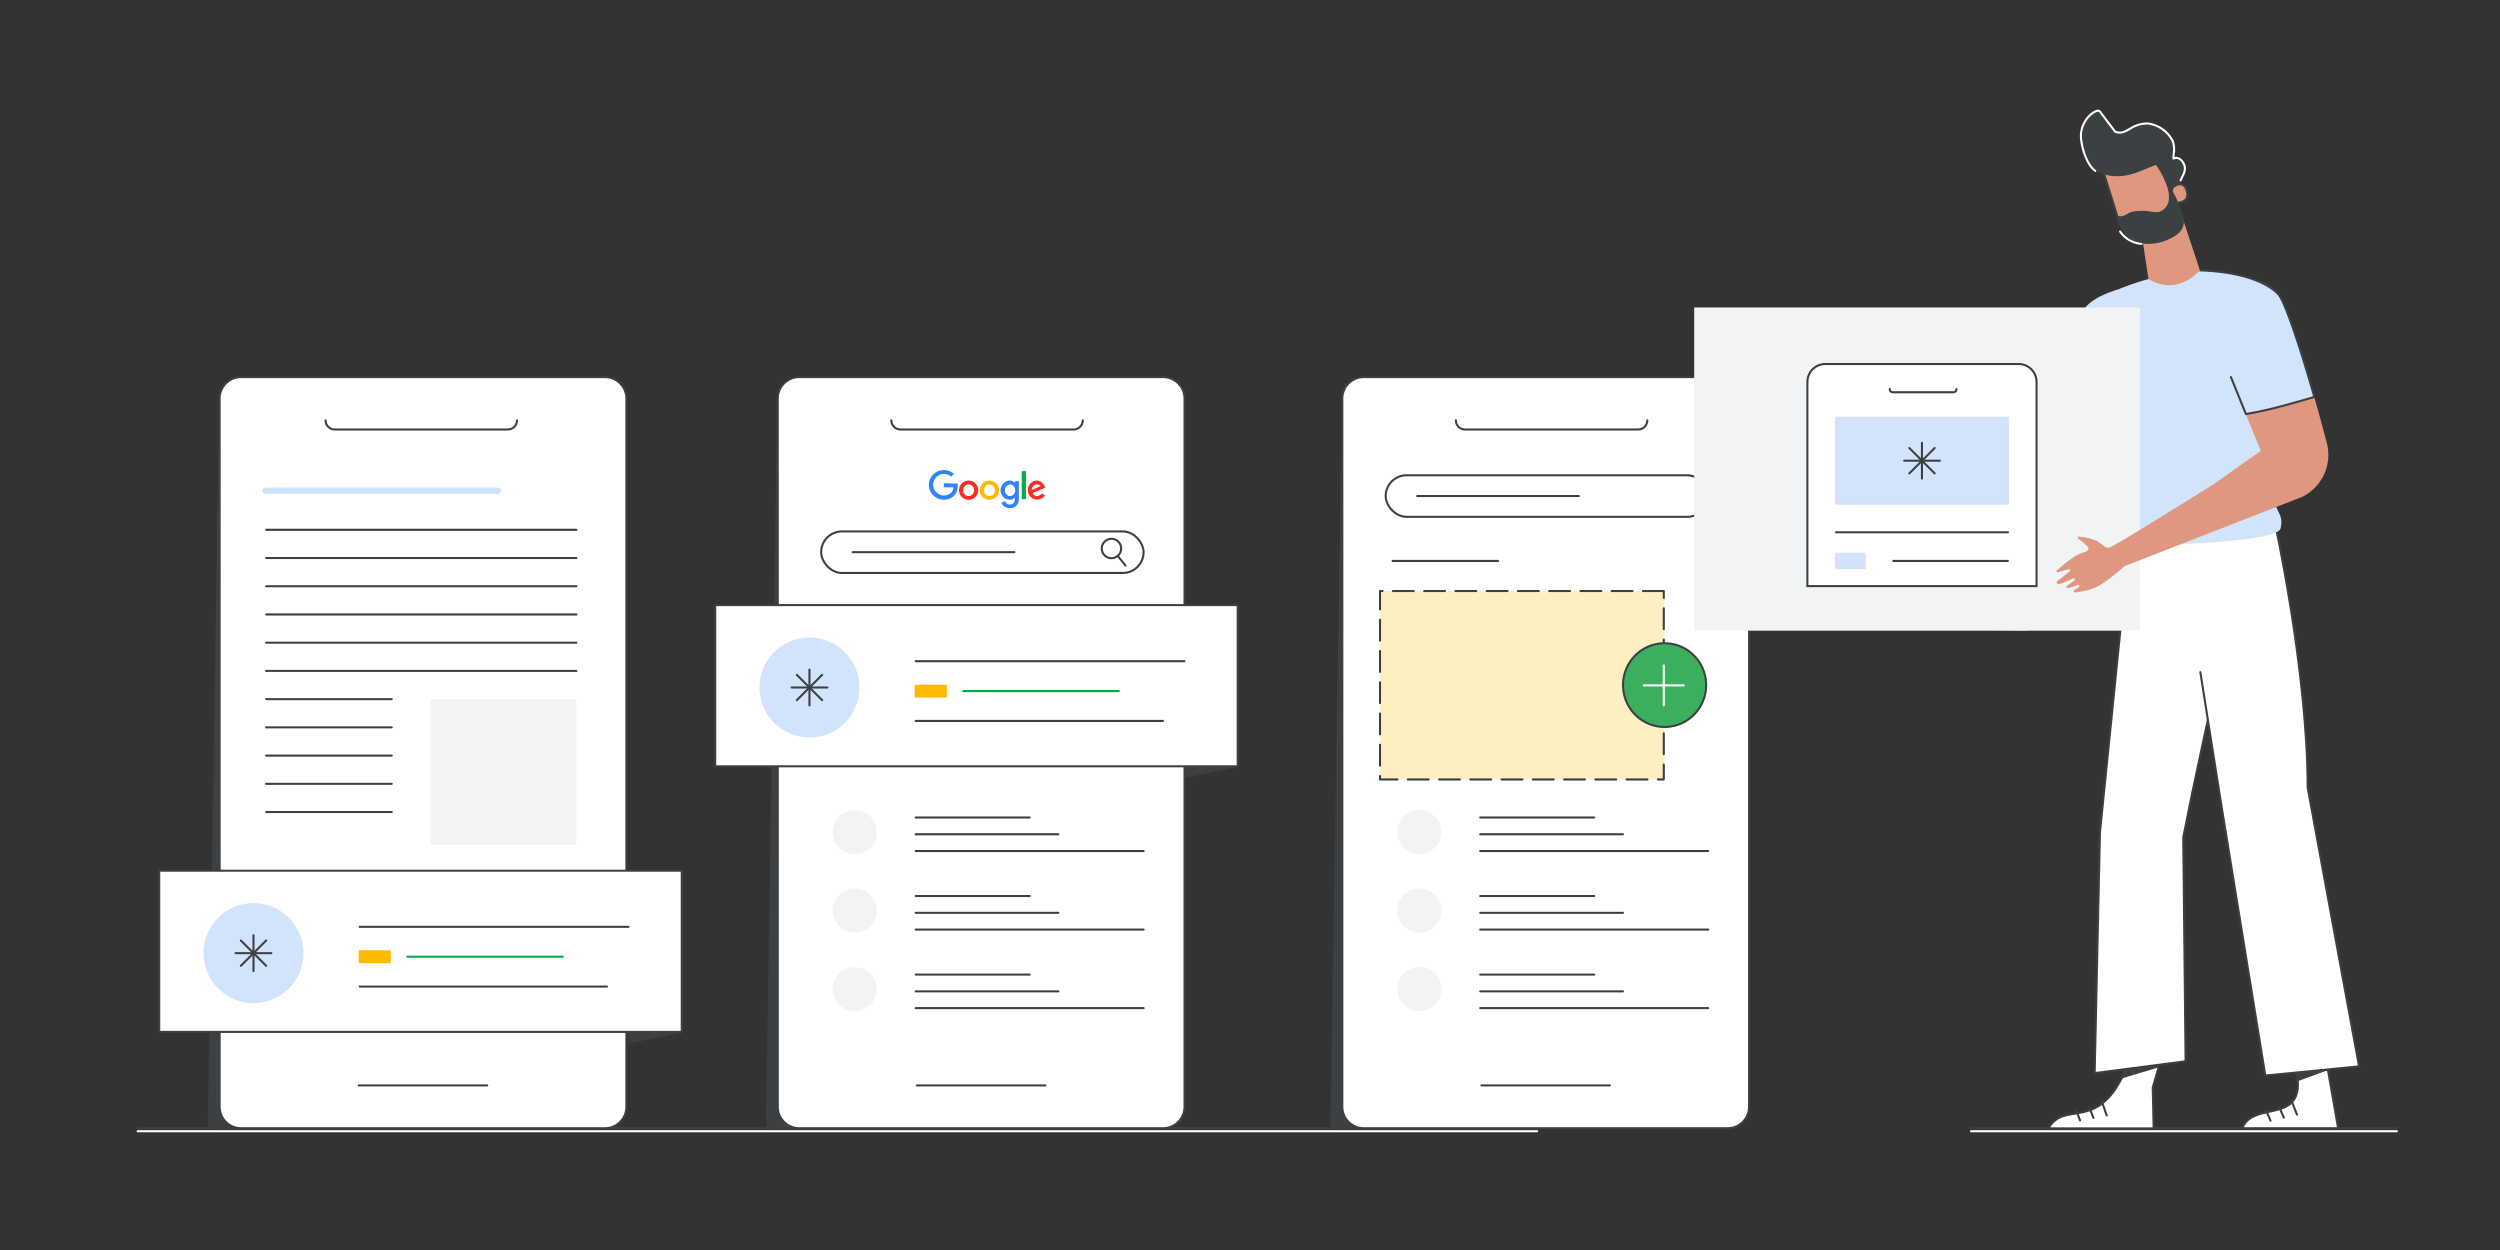 <svg id="Layer_1" data-name="Layer 1" xmlns="http://www.w3.org/2000/svg" viewBox="0 0 1200 600"><rect x="0" y="0" width="1200" height="600" fill="#333333" stroke="none"/><defs><style>.cls-1,.cls-10,.cls-12,.cls-2,.cls-24,.cls-25,.cls-27,.cls-7{fill:none;}.cls-1,.cls-21,.cls-3,.cls-4,.cls-6{stroke:#3d4043;}.cls-1,.cls-10,.cls-12,.cls-17,.cls-18,.cls-2,.cls-20,.cls-22,.cls-24,.cls-25,.cls-27,.cls-3,.cls-4,.cls-6,.cls-7,.cls-9{stroke-linecap:round;}.cls-1,.cls-10,.cls-12,.cls-17,.cls-18,.cls-2,.cls-20,.cls-22,.cls-25,.cls-27,.cls-3,.cls-4,.cls-6,.cls-7,.cls-9{stroke-linejoin:round;}.cls-2,.cls-24{stroke:#fff;}.cls-3,.cls-5{fill:#3d4043;}.cls-17,.cls-20,.cls-21,.cls-4,.cls-6{fill:#fff;}.cls-13,.cls-14,.cls-15,.cls-16,.cls-5,.cls-6{fill-rule:evenodd;}.cls-7{stroke:#00ab47;}.cls-22,.cls-8{fill:#d2e3fc;}.cls-15,.cls-9{fill:#ffb900;}.cls-9{stroke:#ffb900;}.cls-10{stroke:#cee2ff;stroke-width:3px;}.cls-11{fill:#f1f3f4;}.cls-12,.cls-17,.cls-18{stroke:#3c4043;}.cls-13{fill:#3183fb;}.cls-14{fill:#fc2c25;}.cls-16{fill:#00ab47;}.cls-18{fill:#3c4043;}.cls-19{fill:#df9780;}.cls-20,.cls-25,.cls-27{stroke:#3b4043;}.cls-22{stroke:#d4e2f9;}.cls-23{fill:#3b4043;}.cls-24{stroke-miterlimit:10;}.cls-26{fill:#feefc3;}.cls-27{stroke-dasharray:10 5;}.cls-28{fill:#3caf5d;}</style></defs><path class="cls-1" d="M66.09,541.56H737.86"/><path class="cls-2" d="M66.09,543H737.86"/><path class="cls-1" d="M946.09,541.56h204.38"/><path class="cls-2" d="M946.09,543h204.38"/><path class="cls-3" d="M105.74,192.83l-5.5,348.73H127.4Z"/><path class="cls-4" d="M290.39,541.56H115.7a10.33,10.33,0,0,1-10.28-10.3v-340A10.33,10.33,0,0,1,115.7,181H290.39a10.33,10.33,0,0,1,10.28,10.3v340A10.33,10.33,0,0,1,290.39,541.56Z"/><path class="cls-1" d="M172.22,521h61.65"/><path class="cls-3" d="M373.65,192.83l-5.5,348.73h27.16Z"/><path class="cls-4" d="M558.3,541.56H383.61a10.33,10.33,0,0,1-10.28-10.3v-340A10.33,10.33,0,0,1,383.61,181H558.3a10.32,10.32,0,0,1,10.27,10.3v340A10.32,10.32,0,0,1,558.3,541.56Z"/><path class="cls-1" d="M440.12,521h61.66"/><path class="cls-5" d="M568.57,373.38V368h25.66a.08.08,0,0,1,0,.15Z"/><path class="cls-6" d="M343.29,367.83H594.1V290.44H343.29Z"/><path class="cls-1" d="M439.53,317.38h129"/><path class="cls-7" d="M462.35,331.71H537"/><path class="cls-1" d="M439.53,346.05H558.21"/><circle class="cls-8" cx="388.54" cy="330.01" r="24.01"/><rect class="cls-9" x="439.53" y="329.13" width="14.44" height="5.18"/><path class="cls-1" d="M388.54,321.41V338.6"/><path class="cls-1" d="M397.14,330H380"/><path class="cls-1" d="M394.62,323.93l-8.91,8.91-3.24,3.24"/><path class="cls-1" d="M394.62,336.08l-8.91-8.91-3.24-3.24"/><path class="cls-5" d="M301.71,500.88v-5.41h25.66a.08.08,0,0,1,0,.15Z"/><path class="cls-6" d="M76.42,495.32H327.24V417.93H76.42Z"/><path class="cls-1" d="M172.66,444.88h129"/><path class="cls-7" d="M195.49,459.21h74.63"/><path class="cls-1" d="M172.66,473.55H291.34"/><circle class="cls-8" cx="121.68" cy="457.51" r="24.01"/><rect class="cls-9" x="172.66" y="456.63" width="14.44" height="5.18"/><path class="cls-1" d="M121.68,448.91V466.1"/><path class="cls-1" d="M130.27,457.51H113.09"/><path class="cls-1" d="M127.76,451.43l-8.91,8.91-3.24,3.24"/><path class="cls-1" d="M127.76,463.58l-8.92-8.91-3.24-3.24"/><rect class="cls-4" x="394.15" y="255.09" width="154.77" height="19.93" rx="9.97"/><line class="cls-1" x1="409.3" y1="265.05" x2="486.86" y2="265.05"/><line class="cls-1" x1="127.74" y1="267.85" x2="276.68" y2="267.85"/><line class="cls-1" x1="127.74" y1="281.39" x2="276.68" y2="281.39"/><line class="cls-1" x1="127.74" y1="254.3" x2="276.68" y2="254.3"/><line class="cls-1" x1="127.74" y1="294.94" x2="276.68" y2="294.94"/><line class="cls-1" x1="127.74" y1="308.49" x2="276.68" y2="308.49"/><line class="cls-1" x1="127.74" y1="322.04" x2="276.68" y2="322.04"/><line class="cls-1" x1="127.74" y1="335.59" x2="188.02" y2="335.59"/><line class="cls-1" x1="127.74" y1="349.14" x2="188.02" y2="349.14"/><line class="cls-1" x1="127.74" y1="362.69" x2="188.02" y2="362.69"/><line class="cls-1" x1="127.74" y1="376.24" x2="188.02" y2="376.24"/><line class="cls-1" x1="127.74" y1="389.78" x2="188.02" y2="389.78"/><line class="cls-10" x1="127.4" y1="235.54" x2="238.97" y2="235.54"/><path class="cls-1" d="M439.53,392.4h54.7"/><path class="cls-1" d="M439.53,400.45H508"/><path class="cls-1" d="M439.53,408.5h109.4"/><circle class="cls-11" cx="410.29" cy="399.39" r="10.59"/><path class="cls-1" d="M439.53,430.1h54.7"/><path class="cls-1" d="M439.53,438.15H508"/><path class="cls-1" d="M439.53,446.2h109.4"/><circle class="cls-11" cx="410.29" cy="437.09" r="10.59"/><path class="cls-1" d="M439.53,467.8h54.7"/><path class="cls-1" d="M439.53,475.85H508"/><path class="cls-1" d="M439.53,483.89h109.4"/><circle class="cls-11" cx="410.29" cy="474.78" r="10.59"/><rect class="cls-11" x="206.82" y="335.59" width="69.87" height="69.87"/><path class="cls-12" d="M156.28,201.77h0a4.38,4.38,0,0,0,4.37,4.38h83.12a4.38,4.38,0,0,0,4.38-4.38h0"/><path class="cls-12" d="M427.85,201.77h0a4.38,4.38,0,0,0,4.38,4.38h83.12a4.38,4.38,0,0,0,4.37-4.38h0"/><path class="cls-13" d="M456.38,232.11h3.15c.12,0,.11,0,.13.12a8,8,0,0,1,.06,1.38,7.1,7.1,0,0,1-.73,2.89,5.92,5.92,0,0,1-2.25,2.38,8.51,8.51,0,0,1-1.44.66,6.41,6.41,0,0,1-1.05.25,7.31,7.31,0,0,1-1.32.08,7.09,7.09,0,0,1-2-.33A7.22,7.22,0,0,1,448,237.8a7.07,7.07,0,0,1-2-3.64,6.73,6.73,0,0,1-.13-1.79,7,7,0,0,1,1.34-3.77,7.12,7.12,0,0,1,2.69-2.24,6.8,6.8,0,0,1,2-.64,7.37,7.37,0,0,1,1.33-.09,7.27,7.27,0,0,1,4.63,1.81l0,0s0,0,0,.06l0,0c-.42.42-.83.85-1.24,1.27l0,0c0,.05,0,.05-.11,0a5,5,0,0,0-2.3-1.17,5.17,5.17,0,0,0-1.57-.09,5,5,0,0,0-2.18.7,5.12,5.12,0,0,0-2.4,3.35,4.8,4.8,0,0,0-.12,1.2,5.08,5.08,0,0,0,2.16,4.07,5.09,5.09,0,0,0,3.57.94,5.07,5.07,0,0,0,2.43-.93,3.77,3.77,0,0,0,1.54-2.53c0-.1,0-.2,0-.31s0-.07-.07-.07h-4.46c-.08,0-.09,0-.09-.1v-1.71c0-.12,0-.11.12-.11h3.17Z"/><path class="cls-13" d="M487.18,238.85a.38.38,0,0,0-.12.09,4.27,4.27,0,0,1-1.45.79,3.48,3.48,0,0,1-2,0,4.94,4.94,0,0,1-1.41-.67,3.48,3.48,0,0,1-.81-.77,5.31,5.31,0,0,1-1-1.83,4,4,0,0,1-.16-1.37,4.09,4.09,0,0,1,.47-1.71A5,5,0,0,1,483.1,231a3.5,3.5,0,0,1,1.53-.35,3.55,3.55,0,0,1,1.54.39,4.74,4.74,0,0,1,.89.59.17.17,0,0,0,.08.06.09.09,0,0,0,0-.07c0-.18,0-.36,0-.54s0-.09.1-.09H489s.05,0,.05.05v.07c0,2.84,0,5.68,0,8.52a4.56,4.56,0,0,1-.9,2.73,3.74,3.74,0,0,1-1.54,1.22,3.24,3.24,0,0,1-.53.16,6.36,6.36,0,0,1-1.63.16,4.08,4.08,0,0,1-2.52-.94,4.77,4.77,0,0,1-1-1.2,5.21,5.21,0,0,1-.24-.47s0,0,.05,0l1.6-.7c.07,0,.07,0,.1,0a3.4,3.4,0,0,0,.69,1,2.08,2.08,0,0,0,1,.57,1.17,1.17,0,0,0,.32,0,3.89,3.89,0,0,0,1-.11,2.13,2.13,0,0,0,1.5-1.41,3.91,3.91,0,0,0,.19-.95,6.91,6.91,0,0,0,0-.79A.28.28,0,0,0,487.18,238.85Zm-4.82-3.54a3.39,3.39,0,0,0,0,.55,2.75,2.75,0,0,0,1,1.72,2.21,2.21,0,0,0,2.31.35,2.46,2.46,0,0,0,1.3-1.2,3,3,0,0,0,.27-2,2.66,2.66,0,0,0-1-1.64,2.25,2.25,0,0,0-2-.45,2.4,2.4,0,0,0-1.33.88A2.92,2.92,0,0,0,482.36,235.31Z"/><path class="cls-14" d="M464.94,239.91a4.61,4.61,0,1,1,4.61-4.6A4.6,4.6,0,0,1,464.94,239.91Zm-.14-1.81a2.64,2.64,0,0,0,1.92-.73,2.82,2.82,0,0,0,.82-2.25,2.76,2.76,0,0,0-.73-1.74,2.47,2.47,0,0,0-3.54-.17,2.72,2.72,0,0,0-.9,1.8,2.86,2.86,0,0,0,.48,2A2.46,2.46,0,0,0,464.8,238.1Z"/><path class="cls-15" d="M474.91,239.91a4.61,4.61,0,1,1,4.62-4.6A4.6,4.6,0,0,1,474.91,239.91Zm2.62-4.6c0-.12,0-.25,0-.38a2.74,2.74,0,0,0-.82-1.65,2.47,2.47,0,0,0-3.62.11,2.82,2.82,0,0,0-.71,2.26,2.66,2.66,0,0,0,1,1.89,2.45,2.45,0,0,0,3.33-.19A2.81,2.81,0,0,0,477.53,235.31Z"/><path class="cls-14" d="M500.07,236.77l1.5,1a.15.15,0,0,1,0,.07,4.49,4.49,0,0,1-7.26.22,4.59,4.59,0,0,1,1.16-6.7,3.87,3.87,0,0,1,5.26.87,6.51,6.51,0,0,1,.92,1.7c0,.06.06.11.05.16s-.1,0-.15.08c-1.92.82-3.84,1.62-5.77,2.43-.15.06-.16,0-.07.2a2.35,2.35,0,0,0,1.11,1.07,2.28,2.28,0,0,0,.89.18,2.93,2.93,0,0,0,1.3-.28,2.41,2.41,0,0,0,1.06-1Zm-4.8-1.63,4.11-1.72a1.12,1.12,0,0,0-.1-.16,1.86,1.86,0,0,0-1.58-.79,3,3,0,0,0-1.15.28,1.81,1.81,0,0,0-.72.56,2.53,2.53,0,0,0-.48,1A3.1,3.1,0,0,0,495.27,235.14Z"/><path class="cls-16" d="M492.44,232.87v6.6c0,.13,0,.12-.12.12h-1.78c-.12,0-.11,0-.11-.11V226.23c0-.09,0-.09.09-.09h1.83c.1,0,.09,0,.09.1v6.63Z"/><path class="cls-3" d="M644.63,192.83l-5.51,348.73h27.17Z"/><path class="cls-4" d="M829.28,541.56H654.58a10.32,10.32,0,0,1-10.27-10.3v-340A10.32,10.32,0,0,1,654.58,181h174.7a10.32,10.32,0,0,1,10.27,10.3v340A10.32,10.32,0,0,1,829.28,541.56Z"/><path class="cls-1" d="M711.1,521h61.66"/><rect class="cls-4" x="665.13" y="228.14" width="154.77" height="19.93" rx="9.97"/><line class="cls-1" x1="680.27" y1="238.1" x2="757.84" y2="238.1"/><line class="cls-1" x1="668.45" y1="269.25" x2="719.05" y2="269.25"/><path class="cls-1" d="M710.51,392.4h54.7"/><path class="cls-1" d="M710.51,400.45H779"/><path class="cls-1" d="M710.51,408.5H819.9"/><circle class="cls-11" cx="681.27" cy="399.39" r="10.59"/><path class="cls-1" d="M710.51,430.1h54.7"/><path class="cls-1" d="M710.51,438.15H779"/><path class="cls-1" d="M710.51,446.2H819.9"/><circle class="cls-11" cx="681.27" cy="437.09" r="10.59"/><path class="cls-1" d="M710.51,467.8h54.7"/><path class="cls-1" d="M710.51,475.85H779"/><path class="cls-1" d="M710.51,483.89H819.9"/><circle class="cls-11" cx="681.27" cy="474.78" r="10.59"/><path class="cls-12" d="M698.83,201.77h0a4.38,4.38,0,0,0,4.38,4.38h83.11a4.38,4.38,0,0,0,4.38-4.38h0"/><path class="cls-17" d="M1036.75,510.16,1033.32,522l.43,19.62H983.28c7.79-14,24.43,3,37.63-29.61C1037.3,511.93,1036.75,510.16,1036.75,510.16Z"/><path class="cls-18" d="M1035.83,511.93l-17.25,5.16a24.41,24.41,0,0,0,2.3-5.16Z"/><path class="cls-17" d="M1117.12,511.93l5.18,29.62h-46c5.53-14.17,32.62,0,25.53-29.62Z"/><path class="cls-18" d="M1116.9,513.33l-14.1,5.16a29.49,29.49,0,0,0-1-5.16Z"/><path class="cls-8" d="M999.62,150c3.11-8.48,21.92-12.4,21.92-12.4l-.88,9.14,1.62,53.42c-5.3.43-12.36.88-19.34,1C1000.39,180,997.86,154.78,999.62,150Z"/><path class="cls-19" d="M967.58,292.47c3.22-1.89,22.34-33,32.67-50a36.12,36.12,0,0,0,4.93-23.5c-.66-5-1.45-11.21-2.24-17.78,7-.11,14-.56,19.34-1l1.1,36.28a27,27,0,0,1-7.13,19.14L972.8,302.77l-30.9-.57S963.12,295.09,967.58,292.47Z"/><path class="cls-20" d="M1080.34,254.65s-21.63,92.4-32.38,147.23l1.12,107.54-43.64,5.66,2.54-115.6,14.58-144.25Z"/><path class="cls-20" d="M1046.17,256.54l45.6-6.54s15.9,72.18,15.9,128.05l24.68,133.82-45,4.38L1066,384.91l-9.84-62.28"/><path class="cls-8" d="M1014.87,186.05c2.86,16.17,8,62.28,4.73,67.22s7,10,14.81,8.87,58.63-1.95,60.25-8.5-1.88-7.38-4-15.64-15.81-68.14-16.65-79.47.18-25.66-6-27.27a43,43,0,0,0-7.66-1.17,70.29,70.29,0,0,0-15.75.74,151.41,151.41,0,0,0-20.95,5.46c-1.3.44-2.5.89-3.58,1.32a17.13,17.13,0,0,0-4.4,2.28S1012,169.88,1014.87,186.05Z"/><rect class="cls-11" x="813.21" y="147.58" width="213.99" height="155.14"/><path class="cls-21" d="M867.55,183.32a8.6,8.6,0,0,1,8.59-8.59h92.8a8.6,8.6,0,0,1,8.6,8.59v98h-110Z"/><path class="cls-1" d="M907.08,186.76h0a1.53,1.53,0,0,0,1.52,1.53h29a1.54,1.54,0,0,0,1.53-1.53h0"/><rect class="cls-22" x="881.3" y="200.51" width="82.49" height="41.25"/><path class="cls-1" d="M922.54,212.54v17.18"/><path class="cls-1" d="M931.14,221.13H914"/><path class="cls-1" d="M928.62,215.06,919.71,224l-3.24,3.24"/><path class="cls-1" d="M928.62,227.21l-8.91-8.91-3.24-3.24"/><path class="cls-1" d="M881.3,255.5h82.49"/><path class="cls-22" d="M895.05,265.81H881.3v6.88h13.75Z"/><path class="cls-1" d="M908.79,269.25h55"/><path class="cls-19" d="M995.33,277.56c-2,.89-4.61,2-7,2.81a.83.83,0,0,1-.79-1.44c1.91-1.48,4.28-3.34,5.94-4.7a.57.57,0,0,0-.51-1c-1.42.36-3.3.88-5,1.45a.57.57,0,0,1-.56-1c2.88-2.56,7.59-6.47,10.89-7.83,2.42-1,5.6-1.46,3.52-3.71a28.38,28.38,0,0,0-4.3-3.53.57.57,0,0,1,.38-1,26.42,26.42,0,0,1,8,1.8c3.63,1.73,4.37,3.88,6.66,3.39s49-29.76,49.68-30.16v0l22.64-16a.58.58,0,0,0,.19-.69c-.69-1.65-3.34-8-6.85-16.6a.56.56,0,0,1,.43-.78c11.19-1.83,24.38-5.84,31.62-7.95a.56.56,0,0,1,.69.39c2.29,8,4.36,15.59,5.93,21.7a22.48,22.48,0,0,1-12.09,25.91l-.05,0-84.93,33.12a.54.54,0,0,0-.18.11c-.87.8-9.42,8.55-14.75,10.52a37.59,37.59,0,0,1-9,2,.57.57,0,0,1-.37-1l2.39-1.58a.57.57,0,0,0-.5-1c-1.58.55-3.32,1.12-4.87,1.5a.57.57,0,0,1-.46-1c1.13-.78,2.52-1.78,3.74-2.79A.57.57,0,0,0,995.33,277.56Z"/><path class="cls-8" d="M1053.27,129.9c4.18,0,33,.55,40.75,11.83,3.74,5.47,11,28.21,16.88,48.77-7.27,2.1-21.26,6.39-32.87,8.21C1067.68,173.41,1050.31,129.9,1053.27,129.9Z"/><path class="cls-12" d="M1070.85,181c2.53,6.33,5,12.43,7.18,17.73,11.61-1.82,25.6-6.11,32.87-8.21-5.9-20.56-13.14-43.3-16.88-48.77,0,0-7.59-10.95-38.07-12"/><path class="cls-19" d="M1047.94,105.54l8,24.15s-10.21,12.8-24.65,4.32l-3.14-20.52Z"/><path class="cls-19" d="M1046.17,107.58l-9.56-38.13-28.26,8.8,9,28.78a14.26,14.26,0,0,0,17.85,9.38Z"/><path class="cls-12" d="M1045,102l-8.39-32.5-28.26,8.8,9,28.78c2.34,7.52,10.81,8.78,18.33,6.43Z"/><path class="cls-23" d="M1046.7,86.57c.76-1.88,2.09-3.67,2.06-5.78,0-2.71-2.92-6.36-5.86-4.46.45-.29.44-2.17.51-2.67a11.75,11.75,0,0,0-.57-6.08,15.71,15.71,0,0,0-11.78-8.3,15,15,0,0,0-8.35,2.33,21.27,21.27,0,0,1-3.32,1.71,5.63,5.63,0,0,1-4.14-.14l-6.89-9.1a2.29,2.29,0,0,0-1-.9,2.06,2.06,0,0,0-1.5.27c-4.44,2.17-7,7.32-6.74,12.25s2.83,13.2,6.87,16,9.46,3.48,15,2.4c4.85-.93,9.2-3.27,13.85-4.93A38.17,38.17,0,0,1,1040,89a14.71,14.71,0,0,1,1,7.16,6.67,6.67,0,0,1-4.31,5.42c-2,.61-4.19-.09-6.29-.3a26.64,26.64,0,0,0-3.79,0,12.29,12.29,0,0,0-3.77.55c-1.23.46-2.29,1.31-3.53,1.72s-2.94.38-3.23-.56c.9,2.88,1.22,5.06,3.18,8.08a13.86,13.86,0,0,0,10.24,5.93,23.3,23.3,0,0,0,11.89-2.35c2.84-1.3,5.73-3.24,6.61-6.24a9.46,9.46,0,0,0-.45-5.77c-.66-1.85-1.23-3.46-2-5.26"/><path class="cls-24" d="M1017.64,111.13a13.86,13.86,0,0,0,10.24,5.94"/><path class="cls-24" d="M1046.7,86.57c.76-1.88,2.09-3.67,2.06-5.78,0-2.71-2.92-6.36-5.86-4.46.45-.29.44-2.17.51-2.67a11.75,11.75,0,0,0-.57-6.08,15.71,15.71,0,0,0-11.78-8.3,15,15,0,0,0-8.35,2.33,21.27,21.27,0,0,1-3.32,1.71,5.63,5.63,0,0,1-4.14-.14l-6.89-9.1a2.29,2.29,0,0,0-1-.9,2.06,2.06,0,0,0-1.5.27c-4.44,2.17-7.33,7.64-7,12.57s2.83,13.2,6.88,16"/><path class="cls-19" d="M1042.92,90.11a4.75,4.75,0,0,1,3-1.63,3.1,3.1,0,0,1,1.6.16,4.16,4.16,0,0,1,2.07,2.86,4.72,4.72,0,0,1-.24,4,3.74,3.74,0,0,1-1.42,1.16,6.11,6.11,0,0,1-3,.64,17.2,17.2,0,0,0-1.53-3.49,6.92,6.92,0,0,1-.86-1.8A2.25,2.25,0,0,1,1042.92,90.11Z"/><path class="cls-12" d="M1042.92,90.11a4.75,4.75,0,0,1,3-1.63,3.1,3.1,0,0,1,1.6.16,4.16,4.16,0,0,1,2.07,2.86,4.72,4.72,0,0,1-.24,4,3.74,3.74,0,0,1-1.42,1.16,6.11,6.11,0,0,1-3,.64,17.2,17.2,0,0,0-1.53-3.49,6.92,6.92,0,0,1-.86-1.8A2.25,2.25,0,0,1,1042.92,90.11Z"/><line class="cls-25" x1="996.71" y1="533.18" x2="998.42" y2="537.81"/><line class="cls-25" x1="1002.85" y1="531.51" x2="1004.85" y2="536.59"/><line class="cls-25" x1="1008.79" y1="528.48" x2="1011.23" y2="535.42"/><line class="cls-25" x1="1087.68" y1="532.91" x2="1089.85" y2="537.92"/><line class="cls-25" x1="1093.96" y1="531.23" x2="1096.24" y2="536.46"/><line class="cls-25" x1="1099.87" y1="528.2" x2="1102.57" y2="535.05"/><path class="cls-26" d="M799,283.69H662.41v90.45H799Z"/><path class="cls-27" d="M798.61,283.69H662.41v90.45h136.2Z"/><ellipse class="cls-28" cx="798.98" cy="328.91" rx="19.96" ry="20.11" transform="translate(-11.55 29.58) rotate(-2.11)"/><line class="cls-2" x1="789.01" y1="328.99" x2="808.21" y2="328.99"/><line class="cls-2" x1="798.61" y1="319.39" x2="798.61" y2="338.58"/><ellipse class="cls-25" cx="798.98" cy="328.91" rx="19.96" ry="20.11" transform="translate(-11.55 29.58) rotate(-2.11)"/><path class="cls-1" d="M533.5,267.94a4.65,4.65,0,1,0-4.65-4.65A4.65,4.65,0,0,0,533.5,267.94Z"/><path class="cls-1" d="M536.5,266.84l3.77,4.63"/></svg>